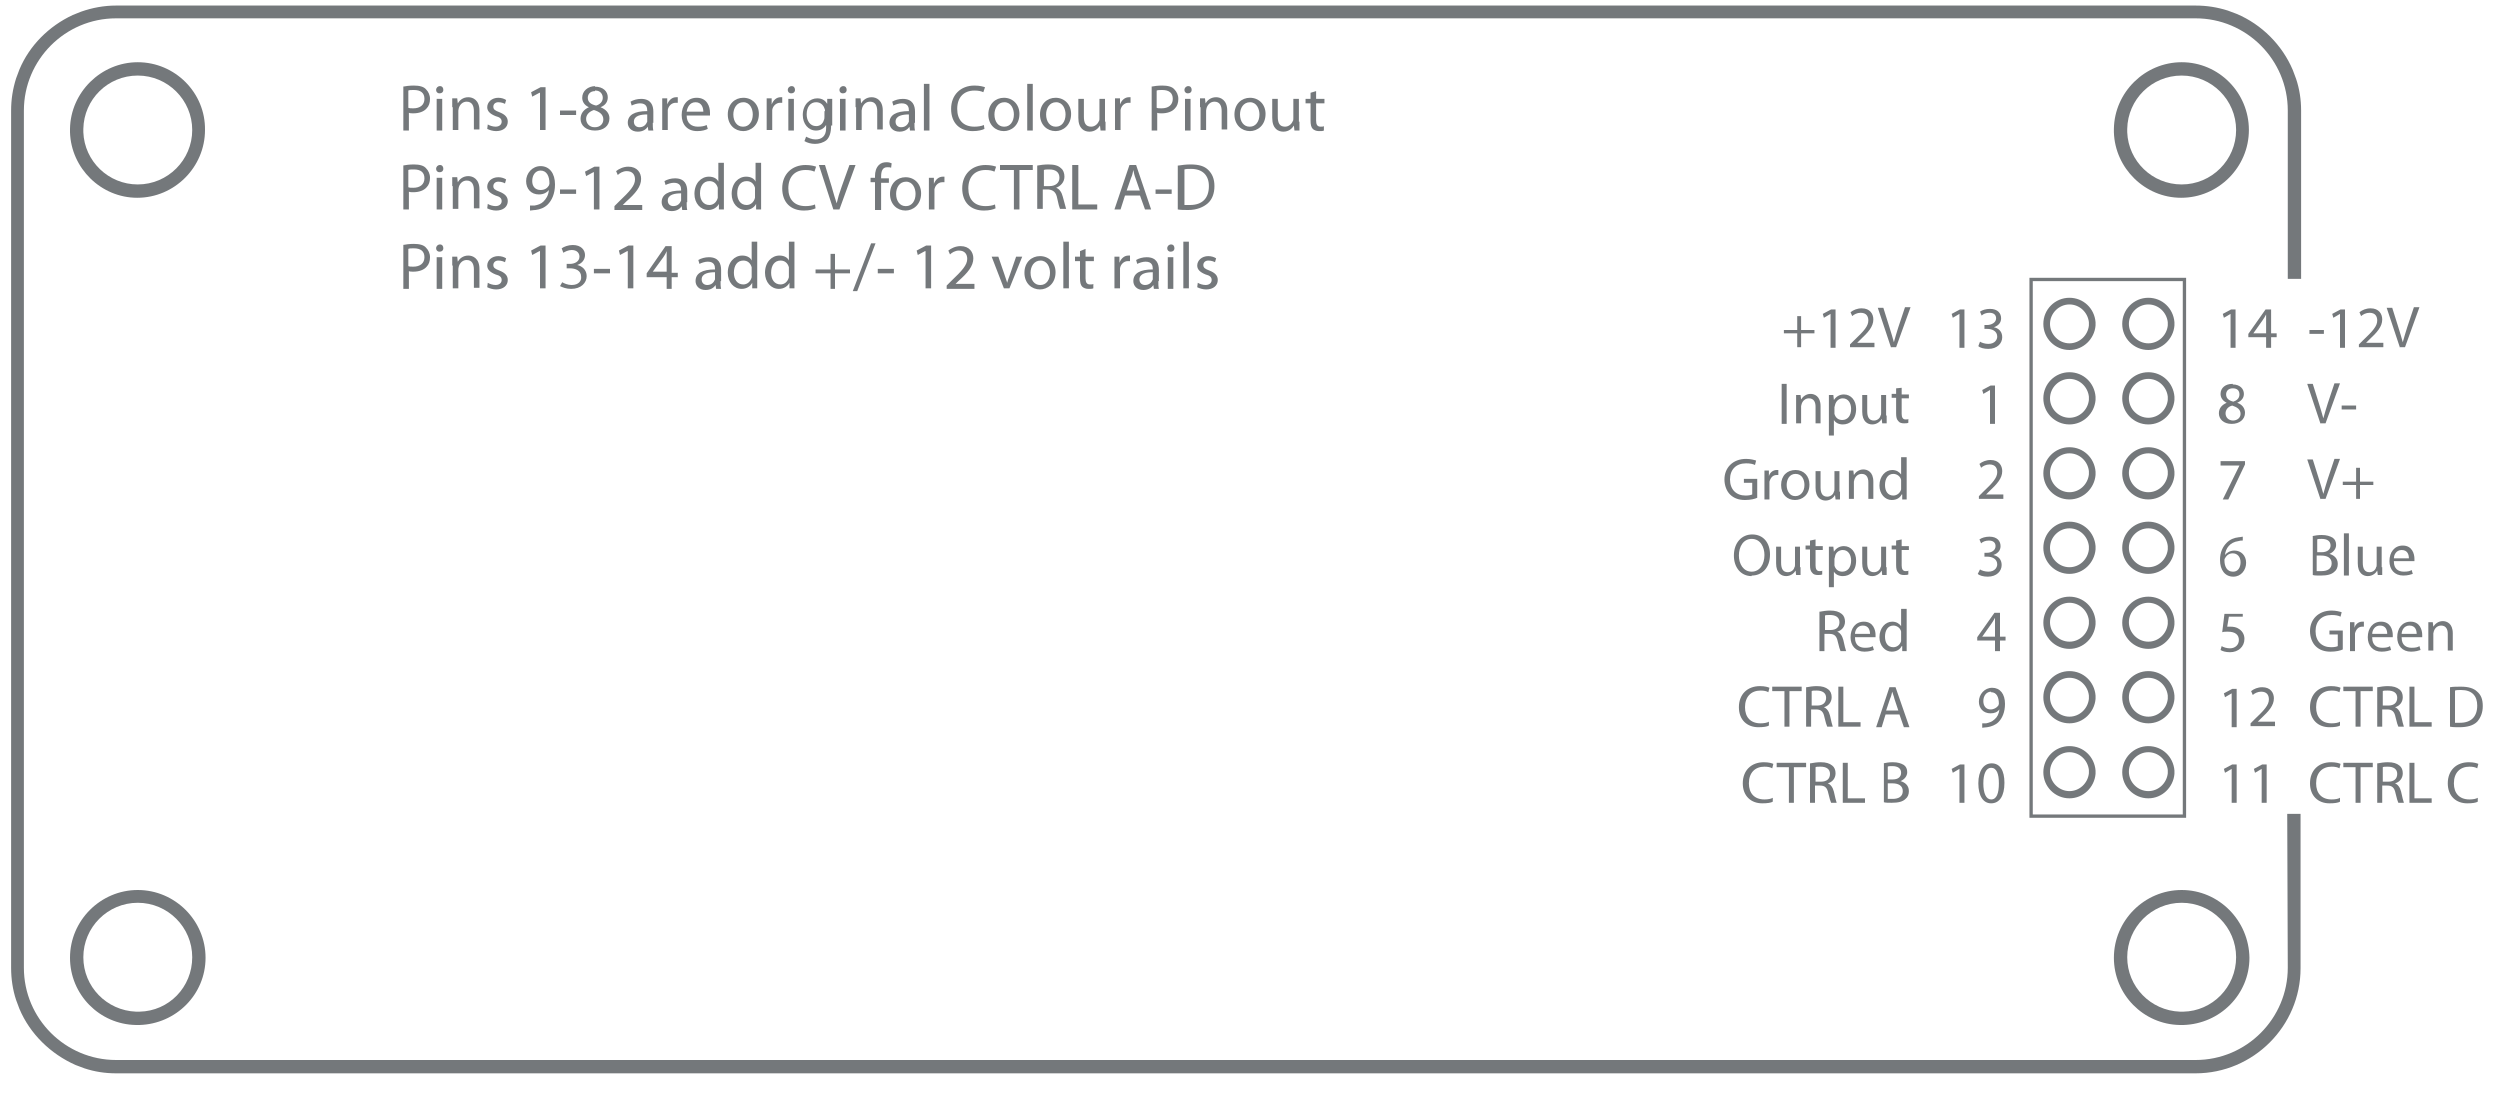 <svg xmlns="http://www.w3.org/2000/svg" version="1.1" x="0" y="0" width="450" height="198" viewBox="0 0 450 198" enable-background="new 0 0 450 198" xml:space="preserve"><path fill="#74787B" d="M24.8 160.2c-6.7 0-12.2 5.5-12.2 12.2 0 6.6 5.3 12 11.9 12.1h0.6c6.6-0.2 11.9-5.5 11.9-12.1C37 165.7 31.5 160.2 24.8 160.2zM25.1 182.1h-0.6c-5.3-0.2-9.5-4.5-9.5-9.8 0-5.4 4.4-9.8 9.8-9.8 5.4 0 9.8 4.4 9.8 9.8C34.6 177.7 30.4 182 25.1 182.1zM377.2 58c-0.2-2.5-2.2-4.4-4.7-4.4 -2.6 0-4.7 2.1-4.7 4.7 0 2.6 2.1 4.7 4.7 4.7 2.5 0 4.5-2 4.7-4.4V58zM376 58.6c-0.2 1.8-1.7 3.2-3.5 3.2 -1.9 0-3.5-1.6-3.5-3.5 0-1.9 1.6-3.5 3.5-3.5 1.8 0 3.3 1.4 3.5 3.2V58.6zM377.2 71.4c-0.2-2.5-2.2-4.4-4.7-4.4 -2.6 0-4.7 2.1-4.7 4.7s2.1 4.7 4.7 4.7c2.5 0 4.5-2 4.7-4.4V71.4zM376 72c-0.2 1.8-1.7 3.2-3.5 3.2 -1.9 0-3.5-1.6-3.5-3.5 0-1.9 1.6-3.5 3.5-3.5 1.8 0 3.3 1.4 3.5 3.2V72zM377.2 84.9c-0.2-2.5-2.2-4.4-4.7-4.4 -2.6 0-4.7 2.1-4.7 4.7 0 2.6 2.1 4.7 4.7 4.7 2.5 0 4.5-2 4.7-4.4V84.9zM376 85.4c-0.2 1.8-1.7 3.2-3.5 3.2 -1.9 0-3.5-1.6-3.5-3.5 0-1.9 1.6-3.5 3.5-3.5 1.8 0 3.3 1.4 3.5 3.2V85.4zM377.2 98.3c-0.2-2.5-2.2-4.4-4.7-4.4 -2.6 0-4.7 2.1-4.7 4.7s2.1 4.7 4.7 4.7c2.5 0 4.5-2 4.7-4.4V98.3zM376 98.9c-0.2 1.8-1.7 3.2-3.5 3.2 -1.9 0-3.5-1.6-3.5-3.5 0-1.9 1.6-3.5 3.5-3.5 1.8 0 3.3 1.4 3.5 3.2V98.9zM377.2 111.8c-0.2-2.5-2.2-4.4-4.7-4.4 -2.6 0-4.7 2.1-4.7 4.7s2.1 4.7 4.7 4.7c2.5 0 4.5-2 4.7-4.4V111.8zM376 112.3c-0.2 1.8-1.7 3.2-3.5 3.2 -1.9 0-3.5-1.6-3.5-3.5 0-1.9 1.6-3.5 3.5-3.5 1.8 0 3.3 1.4 3.5 3.2V112.3zM377.2 125.2c-0.2-2.5-2.2-4.4-4.7-4.4 -2.6 0-4.7 2.1-4.7 4.7s2.1 4.7 4.7 4.7c2.5 0 4.5-2 4.7-4.4V125.2zM376 125.8c-0.2 1.8-1.7 3.2-3.5 3.2 -1.9 0-3.5-1.6-3.5-3.5 0-1.9 1.6-3.5 3.5-3.5 1.8 0 3.3 1.4 3.5 3.2V125.8zM377.2 138.7c-0.2-2.5-2.2-4.4-4.7-4.4 -2.6 0-4.7 2.1-4.7 4.7s2.1 4.7 4.7 4.7c2.5 0 4.5-2 4.7-4.4V138.7zM376 139.2c-0.2 1.8-1.7 3.2-3.5 3.2 -1.9 0-3.5-1.6-3.5-3.5 0-1.9 1.6-3.5 3.5-3.5 1.8 0 3.3 1.4 3.5 3.2V139.2zM391.4 58c-0.2-2.5-2.2-4.4-4.7-4.4 -2.6 0-4.7 2.1-4.7 4.7 0 2.6 2.1 4.7 4.7 4.7 2.5 0 4.5-2 4.7-4.4V58zM390.2 58.6c-0.2 1.8-1.7 3.2-3.5 3.2 -1.9 0-3.5-1.6-3.5-3.5 0-1.9 1.6-3.5 3.5-3.5 1.8 0 3.3 1.4 3.5 3.2V58.6zM391.4 71.4c-0.2-2.5-2.2-4.4-4.7-4.4 -2.6 0-4.7 2.1-4.7 4.7s2.1 4.7 4.7 4.7c2.5 0 4.5-2 4.7-4.4V71.4zM390.2 72c-0.2 1.8-1.7 3.2-3.5 3.2 -1.9 0-3.5-1.6-3.5-3.5 0-1.9 1.6-3.5 3.5-3.5 1.8 0 3.3 1.4 3.5 3.2V72zM391.4 84.9c-0.2-2.5-2.2-4.4-4.7-4.4 -2.6 0-4.7 2.1-4.7 4.7 0 2.6 2.1 4.7 4.7 4.7 2.5 0 4.5-2 4.7-4.4V84.9zM390.2 85.4c-0.2 1.8-1.7 3.2-3.5 3.2 -1.9 0-3.5-1.6-3.5-3.5 0-1.9 1.6-3.5 3.5-3.5 1.8 0 3.3 1.4 3.5 3.2V85.4zM391.4 98.3c-0.2-2.5-2.2-4.4-4.7-4.4 -2.6 0-4.7 2.1-4.7 4.7s2.1 4.7 4.7 4.7c2.5 0 4.5-2 4.7-4.4V98.3zM390.2 98.9c-0.2 1.8-1.7 3.2-3.5 3.2 -1.9 0-3.5-1.6-3.5-3.5 0-1.9 1.6-3.5 3.5-3.5 1.8 0 3.3 1.4 3.5 3.2V98.9zM391.4 111.8c-0.2-2.5-2.2-4.4-4.7-4.4 -2.6 0-4.7 2.1-4.7 4.7s2.1 4.7 4.7 4.7c2.5 0 4.5-2 4.7-4.4V111.8zM390.2 112.3c-0.2 1.8-1.7 3.2-3.5 3.2 -1.9 0-3.5-1.6-3.5-3.5 0-1.9 1.6-3.5 3.5-3.5 1.8 0 3.3 1.4 3.5 3.2V112.3zM391.4 125.2c-0.2-2.5-2.2-4.4-4.7-4.4 -2.6 0-4.7 2.1-4.7 4.7s2.1 4.7 4.7 4.7c2.5 0 4.5-2 4.7-4.4V125.2zM390.2 125.8c-0.2 1.8-1.7 3.2-3.5 3.2 -1.9 0-3.5-1.6-3.5-3.5 0-1.9 1.6-3.5 3.5-3.5 1.8 0 3.3 1.4 3.5 3.2V125.8zM391.4 138.7c-0.2-2.5-2.2-4.4-4.7-4.4 -2.6 0-4.7 2.1-4.7 4.7s2.1 4.7 4.7 4.7c2.5 0 4.5-2 4.7-4.4V138.7zM390.2 139.2c-0.2 1.8-1.7 3.2-3.5 3.2 -1.9 0-3.5-1.6-3.5-3.5 0-1.9 1.6-3.5 3.5-3.5 1.8 0 3.3 1.4 3.5 3.2V139.2zM24.8 11.2c-6.6 0-12.1 5.4-12.2 12l0 0.6c0.2 6.5 5.6 11.8 12.1 11.8 6.7 0 12.2-5.5 12.2-12.2C37 16.7 31.5 11.2 24.8 11.2zM24.8 33.2c-5.3 0-9.6-4.2-9.8-9.4l0-0.6c0.1-5.3 4.4-9.6 9.8-9.6 5.4 0 9.8 4.4 9.8 9.8S30.2 33.2 24.8 33.2zM392.7 160.2c-6.7 0-12.2 5.5-12.2 12.2 0 6.6 5.3 12 11.9 12.1h0.6c6.6-0.2 11.9-5.5 11.9-12.1C404.8 165.7 399.4 160.2 392.7 160.2zM393 182.1h-0.6c-5.3-0.2-9.5-4.5-9.5-9.8 0-5.4 4.4-9.8 9.8-9.8 5.4 0 9.8 4.4 9.8 9.8C402.5 177.7 398.2 182 393 182.1zM392.7 11.2c-6.6 0-12.1 5.4-12.2 12l0 0.6c0.2 6.5 5.6 11.8 12.1 11.8 6.7 0 12.2-5.5 12.2-12.2C404.8 16.7 399.4 11.2 392.7 11.2zM392.7 33.2c-5.3 0-9.6-4.2-9.8-9.4l0-0.6c0.1-5.3 4.4-9.6 9.8-9.6 5.4 0 9.8 4.4 9.8 9.8S398.1 33.2 392.7 33.2z"/><path fill="#74787B" d="M393.5 147.2h-28.2V50h28.2V147.2zM365.9 146.6h27V50.6h-27V146.6z"/><path fill="#74787B" d="M411.8 174.2c0 9.1-7.4 16.6-16.6 16.6H20.9c-9.1 0-16.6-7.4-16.6-16.6V19.9c0-9.1 7.4-16.6 16.6-16.6h374.3c9.1 0 16.6 7.4 16.6 16.6v30.3h2.4V19.9c0-2-0.3-3.9-0.9-5.7l-0.6-1.6c-1.9-4.5-5.6-8.2-10.1-10.1l-1.6-0.6C399.1 1.3 397.2 1 395.2 1H20.9c-2.2 0-4.3 0.4-6.3 1.1l-1.5 0.6c-4.3 2-7.8 5.5-9.6 9.8l-0.6 1.6C2.3 16 2 17.9 2 19.9v154.3c0 2 0.3 4 0.9 5.8l0.6 1.6c1.9 4.5 5.6 8.1 10.1 10.1l1.6 0.6c1.8 0.6 3.7 0.9 5.7 0.9h374.3c10.4 0 18.9-8.5 18.9-18.9v-27.8l-2.4 0L411.8 174.2z"/><path fill="#74787B" d="M72.5 15.6c0.5-0.1 1.2-0.2 2-0.2 1 0 1.8 0.2 2.2 0.7 0.4 0.4 0.7 1 0.7 1.7 0 0.7-0.2 1.3-0.6 1.7 -0.5 0.6-1.4 0.9-2.4 0.9 -0.3 0-0.6 0-0.8-0.1v3.2h-1V15.6zM73.5 19.4c0.2 0.1 0.5 0.1 0.9 0.1 1.2 0 2-0.6 2-1.7 0-1.1-0.7-1.6-1.9-1.6 -0.5 0-0.8 0-1 0.1V19.4zM79.1 16.8c-0.4 0-0.6-0.3-0.6-0.6 0-0.4 0.3-0.7 0.7-0.7 0.4 0 0.6 0.3 0.6 0.7 0 0.3-0.2 0.6-0.7 0.6H79.1zM78.6 23.5v-5.7h1v5.7H78.6zM81.4 19.3c0-0.6 0-1.1 0-1.6h0.9l0.1 0.9h0c0.3-0.5 0.9-1.1 1.9-1.1 0.8 0 2 0.5 2 2.4v3.4h-1v-3.3c0-0.9-0.3-1.7-1.3-1.7 -0.7 0-1.2 0.5-1.4 1.1 0 0.1-0.1 0.3-0.1 0.5v3.5h-1V19.3zM87.8 22.4c0.3 0.2 0.9 0.4 1.4 0.4 0.7 0 1.1-0.4 1.1-0.9 0-0.5-0.3-0.8-1.1-1 -1-0.4-1.5-0.9-1.5-1.6 0-0.9 0.8-1.7 2-1.7 0.6 0 1.1 0.2 1.4 0.4l-0.2 0.7c-0.2-0.1-0.6-0.3-1.2-0.3 -0.6 0-0.9 0.4-0.9 0.8 0 0.5 0.3 0.7 1.1 1 1 0.4 1.5 0.9 1.5 1.7 0 1-0.8 1.7-2.1 1.7 -0.6 0-1.2-0.2-1.6-0.4L87.8 22.4zM97.1 16.7h0l-1.3 0.7 -0.2-0.8 1.7-0.9h0.9v7.7h-1V16.7zM103.7 19.9v0.8h-2.9v-0.8H103.7zM107.1 15.6c1.5 0 2.3 0.9 2.3 1.9 0 0.7-0.3 1.4-1.3 1.8v0c1 0.4 1.6 1.1 1.6 2 0 1.4-1.1 2.2-2.6 2.2 -1.6 0-2.6-0.9-2.6-2.1 0-1 0.6-1.7 1.5-2.1v0c-0.9-0.4-1.2-1.1-1.2-1.7 0-1.2 1-2.1 2.4-2.1H107.1zM107.1 22.9c0.9 0 1.5-0.6 1.5-1.4 0-0.9-0.7-1.4-1.7-1.7 -0.9 0.3-1.4 0.9-1.4 1.6 0 0.8 0.6 1.5 1.5 1.5H107.1zM107.1 16.4c-0.9 0-1.3 0.6-1.3 1.2 0 0.8 0.6 1.2 1.5 1.4 0.7-0.2 1.2-0.7 1.2-1.4 0-0.6-0.4-1.3-1.3-1.3H107.1zM117.5 22.1c0 0.5 0 1 0.1 1.4h-0.9l-0.1-0.7h0c-0.3 0.5-0.9 0.9-1.8 0.9 -1.2 0-1.8-0.8-1.8-1.6 0-1.4 1.2-2.1 3.5-2.1v-0.1c0-0.5-0.1-1.3-1.3-1.3 -0.5 0-1.1 0.2-1.5 0.4l-0.2-0.7c0.5-0.3 1.2-0.5 1.9-0.5 1.8 0 2.2 1.2 2.2 2.3V22.1zM116.5 20.6c-1.1 0-2.4 0.2-2.4 1.3 0 0.7 0.5 1 1 1 0.8 0 1.2-0.5 1.4-1 0-0.1 0-0.2 0-0.3V20.6zM119.2 19.5c0-0.7 0-1.3 0-1.8h0.9l0 1.1h0c0.3-0.8 0.9-1.3 1.6-1.3 0.1 0 0.2 0 0.3 0v1c-0.1 0-0.2 0-0.4 0 -0.7 0-1.3 0.6-1.4 1.3 0 0.2 0 0.3 0 0.5v3.1h-1V19.5zM123.6 20.8c0 1.4 0.9 2 2 2 0.7 0 1.2-0.1 1.6-0.3l0.2 0.7c-0.4 0.2-1 0.4-1.9 0.4 -1.8 0-2.8-1.2-2.8-2.9 0-1.7 1-3.1 2.7-3.1 1.9 0 2.4 1.6 2.4 2.7 0 0.2 0 0.4 0 0.5H123.6zM126.6 20.1c0-0.7-0.3-1.7-1.4-1.7 -1.1 0-1.5 1-1.6 1.7H126.6zM133.8 23.6c-1.5 0-2.8-1.1-2.8-3 0-1.9 1.3-3 2.8-3 1.6 0 2.8 1.2 2.8 2.9 0 2.1-1.5 3.1-2.8 3.1H133.8zM133.8 22.8c1 0 1.7-0.9 1.7-2.2 0-1-0.5-2.2-1.7-2.2 -1.2 0-1.8 1.1-1.8 2.2 0 1.3 0.7 2.2 1.7 2.2H133.8zM138 19.5c0-0.7 0-1.3 0-1.8h0.9l0 1.1h0c0.3-0.8 0.9-1.3 1.6-1.3 0.1 0 0.2 0 0.3 0v1c-0.1 0-0.2 0-0.4 0 -0.7 0-1.3 0.6-1.4 1.3 0 0.2 0 0.3 0 0.5v3.1h-1V19.5zM142.4 16.8c-0.4 0-0.6-0.3-0.6-0.6 0-0.4 0.3-0.7 0.7-0.7 0.4 0 0.6 0.3 0.6 0.7 0 0.3-0.2 0.6-0.7 0.6H142.4zM141.9 23.5v-5.7h1v5.7H141.9zM149.6 22.6c0 1.3-0.3 2.1-0.8 2.6 -0.6 0.5-1.4 0.7-2.1 0.7 -0.7 0-1.4-0.2-1.9-0.5l0.3-0.8c0.4 0.2 1 0.5 1.7 0.5 1.1 0 1.9-0.6 1.9-2v-0.6h0c-0.3 0.5-0.9 1-1.8 1 -1.4 0-2.4-1.2-2.4-2.8 0-1.9 1.3-3 2.6-3 1 0 1.5 0.5 1.8 1h0l0-0.9h0.9c0 0.4 0 0.9 0 1.6V22.6zM148.5 20c0-0.2 0-0.3-0.1-0.5 -0.2-0.6-0.7-1.1-1.5-1.1 -1 0-1.7 0.8-1.7 2.2 0 1.1 0.6 2.1 1.7 2.1 0.7 0 1.2-0.4 1.4-1.1 0.1-0.2 0.1-0.4 0.1-0.6V20zM151.7 16.8c-0.4 0-0.6-0.3-0.6-0.6 0-0.4 0.3-0.7 0.7-0.7 0.4 0 0.6 0.3 0.6 0.7 0 0.3-0.2 0.6-0.7 0.6H151.7zM151.2 23.5v-5.7h1v5.7H151.2zM154 19.3c0-0.6 0-1.1 0-1.6h0.9l0.1 0.9h0c0.3-0.5 0.9-1.1 1.9-1.1 0.8 0 2 0.5 2 2.4v3.4h-1v-3.3c0-0.9-0.3-1.7-1.3-1.7 -0.7 0-1.2 0.5-1.4 1.1 0 0.1-0.1 0.3-0.1 0.5v3.5h-1V19.3zM164.6 22.1c0 0.5 0 1 0.1 1.4h-0.9l-0.1-0.7h0c-0.3 0.5-0.9 0.9-1.8 0.9 -1.2 0-1.8-0.8-1.8-1.6 0-1.4 1.2-2.1 3.5-2.1v-0.1c0-0.5-0.1-1.3-1.3-1.3 -0.5 0-1.1 0.2-1.5 0.4l-0.2-0.7c0.5-0.3 1.2-0.5 1.9-0.5 1.8 0 2.2 1.2 2.2 2.3V22.1zM163.6 20.6c-1.1 0-2.4 0.2-2.4 1.3 0 0.7 0.5 1 1 1 0.8 0 1.2-0.5 1.4-1 0-0.1 0-0.2 0-0.3V20.6zM166.3 15.1h1v8.4h-1V15.1zM177.2 23.2c-0.4 0.2-1.1 0.4-2.1 0.4 -2.3 0-3.9-1.4-3.9-4 0-2.5 1.7-4.2 4.2-4.2 1 0 1.6 0.2 1.9 0.3l-0.3 0.9c-0.4-0.2-0.9-0.3-1.6-0.3 -1.9 0-3.1 1.2-3.1 3.3 0 2 1.1 3.2 3.1 3.2 0.6 0 1.3-0.1 1.7-0.3L177.2 23.2zM180.7 23.6c-1.5 0-2.8-1.1-2.8-3 0-1.9 1.3-3 2.8-3 1.6 0 2.8 1.2 2.8 2.9 0 2.1-1.5 3.1-2.8 3.1H180.7zM180.8 22.8c1 0 1.7-0.9 1.7-2.2 0-1-0.5-2.2-1.7-2.2 -1.2 0-1.8 1.1-1.8 2.2 0 1.3 0.7 2.2 1.7 2.2H180.8zM184.9 15.1h1v8.4h-1V15.1zM190 23.6c-1.5 0-2.8-1.1-2.8-3 0-1.9 1.3-3 2.8-3 1.6 0 2.8 1.2 2.8 2.9 0 2.1-1.5 3.1-2.8 3.1H190zM190.1 22.8c1 0 1.7-0.9 1.7-2.2 0-1-0.5-2.2-1.7-2.2 -1.2 0-1.8 1.1-1.8 2.2 0 1.3 0.7 2.2 1.7 2.2H190.1zM199 21.9c0 0.6 0 1.1 0 1.6h-0.9l-0.1-0.9h0c-0.3 0.5-0.9 1.1-1.9 1.1 -0.9 0-2-0.5-2-2.5v-3.4h1v3.2c0 1.1 0.3 1.8 1.3 1.8 0.7 0 1.2-0.5 1.4-1 0.1-0.1 0.1-0.3 0.1-0.5v-3.5h1V21.9zM200.7 19.5c0-0.7 0-1.3 0-1.8h0.9l0 1.1h0c0.3-0.8 0.9-1.3 1.6-1.3 0.1 0 0.2 0 0.3 0v1c-0.1 0-0.2 0-0.4 0 -0.7 0-1.3 0.6-1.4 1.3 0 0.2 0 0.3 0 0.5v3.1h-1V19.5zM207.2 15.6c0.5-0.1 1.2-0.2 2-0.2 1 0 1.8 0.2 2.2 0.7 0.4 0.4 0.7 1 0.7 1.7 0 0.7-0.2 1.3-0.6 1.7 -0.5 0.6-1.4 0.9-2.4 0.9 -0.3 0-0.6 0-0.8-0.1v3.2h-1V15.6zM208.2 19.4c0.2 0.1 0.5 0.1 0.9 0.1 1.2 0 2-0.6 2-1.7 0-1.1-0.7-1.6-1.9-1.6 -0.4 0-0.8 0-1 0.1V19.4zM213.8 16.8c-0.4 0-0.6-0.3-0.6-0.6 0-0.4 0.3-0.7 0.7-0.7 0.4 0 0.6 0.3 0.6 0.7 0 0.3-0.2 0.6-0.7 0.6H213.8zM213.3 23.5v-5.7h1v5.7H213.3zM216 19.3c0-0.6 0-1.1 0-1.6h0.9l0.1 0.9h0c0.3-0.5 0.9-1.1 1.9-1.1 0.8 0 2 0.5 2 2.4v3.4h-1v-3.3c0-0.9-0.3-1.7-1.3-1.7 -0.7 0-1.2 0.5-1.4 1.1 0 0.1-0.1 0.3-0.1 0.5v3.5h-1V19.3zM225 23.6c-1.5 0-2.8-1.1-2.8-3 0-1.9 1.3-3 2.8-3 1.6 0 2.8 1.2 2.8 2.9 0 2.1-1.5 3.1-2.8 3.1H225zM225 22.8c1 0 1.7-0.9 1.7-2.2 0-1-0.5-2.2-1.7-2.2 -1.2 0-1.8 1.1-1.8 2.2 0 1.3 0.7 2.2 1.7 2.2H225zM233.9 21.9c0 0.6 0 1.1 0 1.6h-0.9l-0.1-0.9h0c-0.3 0.5-0.9 1.1-1.9 1.1 -0.9 0-2-0.5-2-2.5v-3.4h1v3.2c0 1.1 0.3 1.8 1.3 1.8 0.7 0 1.2-0.5 1.4-1 0.1-0.1 0.1-0.3 0.1-0.5v-3.5h1V21.9zM236.9 16.4v1.4h1.5v0.8h-1.5v3.1c0 0.7 0.2 1.1 0.8 1.1 0.3 0 0.5 0 0.6-0.1l0 0.8c-0.2 0.1-0.5 0.1-0.9 0.1 -0.5 0-0.9-0.2-1.1-0.4 -0.3-0.3-0.4-0.8-0.4-1.5v-3.1h-0.9v-0.8h0.9v-1.1L236.9 16.4zM72.5 29.8c0.5-0.1 1.2-0.2 2-0.2 1 0 1.8 0.2 2.2 0.7 0.4 0.4 0.7 1 0.7 1.7 0 0.7-0.2 1.3-0.6 1.7 -0.5 0.6-1.4 0.9-2.4 0.9 -0.3 0-0.6 0-0.8-0.1v3.2h-1V29.8zM73.5 33.7c0.2 0.1 0.5 0.1 0.9 0.1 1.2 0 2-0.6 2-1.7 0-1.1-0.7-1.6-1.9-1.6 -0.5 0-0.8 0-1 0.1V33.7zM79.1 31c-0.4 0-0.6-0.3-0.6-0.6 0-0.4 0.3-0.7 0.7-0.7 0.4 0 0.6 0.3 0.6 0.7 0 0.3-0.2 0.6-0.7 0.6H79.1zM78.6 37.7v-5.7h1v5.7H78.6zM81.4 33.5c0-0.6 0-1.1 0-1.6h0.9l0.1 0.9h0c0.3-0.5 0.9-1.1 1.9-1.1 0.8 0 2 0.5 2 2.4v3.4h-1v-3.3c0-0.9-0.3-1.7-1.3-1.7 -0.7 0-1.2 0.5-1.4 1.1 0 0.1-0.1 0.3-0.1 0.5v3.5h-1V33.5zM87.8 36.7c0.3 0.2 0.9 0.4 1.4 0.4 0.7 0 1.1-0.4 1.1-0.9 0-0.5-0.3-0.8-1.1-1 -1-0.4-1.5-0.9-1.5-1.6 0-0.9 0.8-1.7 2-1.7 0.6 0 1.1 0.2 1.4 0.4l-0.2 0.7c-0.2-0.1-0.6-0.3-1.2-0.3 -0.6 0-0.9 0.4-0.9 0.8 0 0.5 0.3 0.7 1.1 1 1 0.4 1.5 0.9 1.5 1.7 0 1-0.8 1.7-2.1 1.7 -0.6 0-1.2-0.2-1.6-0.4L87.8 36.7zM95.4 37c0.2 0 0.5 0 0.8 0 0.6-0.1 1.2-0.3 1.6-0.7 0.5-0.5 0.9-1.1 1-2.1h0c-0.4 0.5-1 0.8-1.8 0.8 -1.4 0-2.3-1-2.3-2.4 0-1.4 1.1-2.7 2.6-2.7 1.6 0 2.6 1.3 2.6 3.3 0 1.7-0.6 2.9-1.3 3.6 -0.6 0.6-1.4 0.9-2.2 1 -0.4 0-0.7 0.1-1 0.1V37zM97.3 30.7c-0.9 0-1.5 0.8-1.5 1.9 0 1 0.6 1.6 1.5 1.6 0.7 0 1.2-0.3 1.5-0.8 0-0.1 0.1-0.2 0.1-0.4 0-1.3-0.5-2.3-1.6-2.3H97.3zM103.7 34.1v0.8h-2.9v-0.8H103.7zM106.8 31h0l-1.3 0.7 -0.2-0.8 1.7-0.9h0.9v7.7h-1V31zM110.6 37.7v-0.6l0.8-0.8c2-1.9 2.9-2.9 2.9-4 0-0.8-0.4-1.5-1.5-1.5 -0.7 0-1.3 0.4-1.6 0.7l-0.3-0.7c0.5-0.4 1.3-0.8 2.2-0.8 1.6 0 2.3 1.1 2.3 2.2 0 1.4-1 2.6-2.7 4.1l-0.6 0.6v0h3.5v0.9H110.6zM123.6 36.4c0 0.5 0 1 0.1 1.4h-0.9l-0.1-0.7h0c-0.3 0.5-0.9 0.9-1.8 0.9 -1.2 0-1.8-0.8-1.8-1.6 0-1.4 1.2-2.1 3.5-2.1v-0.1c0-0.5-0.1-1.3-1.3-1.3 -0.5 0-1.1 0.2-1.5 0.4l-0.2-0.7c0.5-0.3 1.2-0.5 1.9-0.5 1.8 0 2.2 1.2 2.2 2.3V36.4zM122.6 34.8c-1.1 0-2.4 0.2-2.4 1.3 0 0.7 0.5 1 1 1 0.8 0 1.2-0.5 1.4-1 0-0.1 0-0.2 0-0.3V34.8zM130.3 29.3v6.9c0 0.5 0 1.1 0 1.5h-0.9l0-1h0c-0.3 0.6-1 1.1-1.9 1.1 -1.4 0-2.5-1.2-2.5-2.9 0-1.9 1.2-3.1 2.6-3.1 0.9 0 1.5 0.4 1.7 0.9h0v-3.4H130.3zM129.2 34.3c0-0.1 0-0.3 0-0.5 -0.2-0.7-0.7-1.2-1.5-1.2 -1.1 0-1.7 0.9-1.7 2.2 0 1.2 0.6 2.1 1.7 2.1 0.7 0 1.3-0.5 1.5-1.3 0-0.1 0-0.3 0-0.4V34.3zM137 29.3v6.9c0 0.5 0 1.1 0 1.5h-0.9l0-1h0c-0.3 0.6-1 1.1-1.9 1.1 -1.4 0-2.5-1.2-2.5-2.9 0-1.9 1.2-3.1 2.6-3.1 0.9 0 1.5 0.4 1.7 0.9h0v-3.4H137zM135.9 34.3c0-0.1 0-0.3 0-0.5 -0.2-0.7-0.7-1.2-1.5-1.2 -1.1 0-1.7 0.9-1.7 2.2 0 1.2 0.6 2.1 1.7 2.1 0.7 0 1.3-0.5 1.5-1.3 0-0.1 0-0.3 0-0.4V34.3zM146.8 37.5c-0.4 0.2-1.1 0.4-2.1 0.4 -2.3 0-3.9-1.4-3.9-4 0-2.5 1.7-4.2 4.2-4.2 1 0 1.6 0.2 1.9 0.3l-0.3 0.9c-0.4-0.2-0.9-0.3-1.6-0.3 -1.9 0-3.1 1.2-3.1 3.3 0 2 1.1 3.2 3.1 3.2 0.6 0 1.3-0.1 1.7-0.3L146.8 37.5zM150 37.7l-2.6-8h1.1l1.2 3.9c0.3 1.1 0.6 2.1 0.9 3h0c0.2-0.9 0.5-1.9 0.9-3l1.4-3.9h1.1l-2.9 8H150zM157.5 37.7v-4.9h-0.8v-0.8h0.8v-0.3c0-0.8 0.2-1.5 0.7-2 0.4-0.4 0.9-0.5 1.4-0.5 0.4 0 0.7 0.1 0.9 0.2l-0.1 0.8c-0.2-0.1-0.4-0.1-0.7-0.1 -0.9 0-1.1 0.8-1.1 1.7v0.3h1.4v0.8h-1.4v4.9H157.5zM163 37.9c-1.5 0-2.8-1.1-2.8-3 0-1.9 1.3-3 2.8-3 1.6 0 2.8 1.2 2.8 2.9 0 2.1-1.5 3.1-2.8 3.1H163zM163.1 37.1c1 0 1.7-0.9 1.7-2.2 0-1-0.5-2.2-1.7-2.2 -1.2 0-1.8 1.1-1.8 2.2 0 1.3 0.7 2.2 1.7 2.2H163.1zM167.2 33.8c0-0.7 0-1.3 0-1.8h0.9l0 1.1h0c0.3-0.8 0.9-1.3 1.6-1.3 0.1 0 0.2 0 0.3 0v1c-0.1 0-0.2 0-0.4 0 -0.7 0-1.3 0.6-1.4 1.3 0 0.2 0 0.3 0 0.5v3.1h-1V33.8zM179.2 37.5c-0.4 0.2-1.1 0.4-2.1 0.4 -2.3 0-3.9-1.4-3.9-4 0-2.5 1.7-4.2 4.2-4.2 1 0 1.6 0.2 1.9 0.3l-0.3 0.9c-0.4-0.2-0.9-0.3-1.6-0.3 -1.9 0-3.1 1.2-3.1 3.3 0 2 1.1 3.2 3.1 3.2 0.6 0 1.3-0.1 1.7-0.3L179.2 37.5zM182.4 30.6h-2.4v-0.9h5.9v0.9h-2.4v7.1h-1V30.6zM186.7 29.8c0.5-0.1 1.3-0.2 2-0.2 1.1 0 1.8 0.2 2.3 0.7 0.4 0.3 0.6 0.9 0.6 1.5 0 1-0.7 1.7-1.5 2v0c0.6 0.2 1 0.8 1.2 1.6 0.3 1.1 0.5 1.9 0.6 2.2h-1.1c-0.1-0.2-0.3-0.9-0.5-1.9 -0.2-1.1-0.7-1.5-1.6-1.6h-1v3.5h-1V29.8zM187.8 33.5h1.1c1.1 0 1.8-0.6 1.8-1.5 0-1-0.7-1.5-1.8-1.5 -0.5 0-0.8 0-1 0.1V33.5zM193.1 29.7h1v7.1h3.4v0.9h-4.5V29.7zM202.5 35.2l-0.8 2.5h-1.1l2.7-8h1.2l2.7 8h-1.1l-0.9-2.5H202.5zM205.2 34.4l-0.8-2.3c-0.2-0.5-0.3-1-0.4-1.5h0c-0.1 0.5-0.2 1-0.4 1.4l-0.8 2.3H205.2zM210.9 34.1v0.8h-2.9v-0.8H210.9zM212.1 29.8c0.6-0.1 1.4-0.2 2.2-0.2 1.5 0 2.5 0.3 3.2 1 0.7 0.7 1.1 1.6 1.1 2.9 0 1.3-0.4 2.4-1.2 3.1 -0.8 0.7-2 1.2-3.5 1.2 -0.7 0-1.4 0-1.9-0.1V29.8zM213.2 36.9c0.3 0 0.6 0 1 0 2.2 0 3.4-1.2 3.4-3.4 0-1.9-1.1-3.1-3.2-3.1 -0.5 0-0.9 0-1.2 0.1V36.9zM72.5 44.1c0.5-0.1 1.2-0.2 2-0.2 1 0 1.8 0.2 2.2 0.7 0.4 0.4 0.7 1 0.7 1.7 0 0.7-0.2 1.3-0.6 1.7 -0.5 0.6-1.4 0.9-2.4 0.9 -0.3 0-0.6 0-0.8-0.1v3.2h-1V44.1zM73.5 47.9c0.2 0.1 0.5 0.1 0.9 0.1 1.2 0 2-0.6 2-1.7 0-1.1-0.7-1.6-1.9-1.6 -0.5 0-0.8 0-1 0.1V47.9zM79.1 45.3c-0.4 0-0.6-0.3-0.6-0.6 0-0.4 0.3-0.7 0.7-0.7 0.4 0 0.6 0.3 0.6 0.7 0 0.3-0.2 0.6-0.7 0.6H79.1zM78.6 52v-5.7h1v5.7H78.6zM81.4 47.8c0-0.6 0-1.1 0-1.6h0.9l0.1 0.9h0c0.3-0.5 0.9-1.1 1.9-1.1 0.8 0 2 0.5 2 2.4v3.4h-1v-3.3c0-0.9-0.3-1.7-1.3-1.7 -0.7 0-1.2 0.5-1.4 1.1 0 0.1-0.1 0.3-0.1 0.5v3.5h-1V47.8zM87.8 50.9c0.3 0.2 0.9 0.4 1.4 0.4 0.7 0 1.1-0.4 1.1-0.9 0-0.5-0.3-0.8-1.1-1 -1-0.4-1.5-0.9-1.5-1.6 0-0.9 0.8-1.7 2-1.7 0.6 0 1.1 0.2 1.4 0.4l-0.2 0.7c-0.2-0.1-0.6-0.3-1.2-0.3 -0.6 0-0.9 0.4-0.9 0.8 0 0.5 0.3 0.7 1.1 1 1 0.4 1.5 0.9 1.5 1.7 0 1-0.8 1.7-2.1 1.7 -0.6 0-1.2-0.2-1.6-0.4L87.8 50.9zM97.1 45.2h0l-1.3 0.7 -0.2-0.8 1.7-0.9h0.9v7.7h-1V45.2zM101.2 50.8c0.3 0.2 1 0.5 1.7 0.5 1.3 0 1.8-0.8 1.7-1.5 0-1.1-1-1.5-2-1.5h-0.6v-0.8h0.6c0.8 0 1.7-0.4 1.7-1.3 0-0.6-0.4-1.2-1.4-1.2 -0.6 0-1.2 0.3-1.5 0.5l-0.3-0.8c0.4-0.3 1.2-0.6 2-0.6 1.5 0 2.2 0.9 2.2 1.8 0 0.8-0.5 1.5-1.4 1.8v0c0.9 0.2 1.7 0.9 1.7 2 0 1.2-1 2.3-2.8 2.3 -0.9 0-1.6-0.3-2-0.5L101.2 50.8zM109.8 48.4v0.8h-2.9v-0.8H109.8zM112.9 45.2h0l-1.3 0.7 -0.2-0.8 1.7-0.9h0.9v7.7h-1V45.2zM120 52v-2.1h-3.6v-0.7l3.4-4.9h1.1v4.8h1.1v0.8h-1.1v2.1H120zM120 49v-2.6c0-0.4 0-0.8 0-1.2h0c-0.2 0.5-0.4 0.8-0.6 1.1l-1.9 2.6v0H120zM129.7 50.6c0 0.5 0 1 0.1 1.4h-0.9l-0.1-0.7h0c-0.3 0.5-0.9 0.9-1.8 0.9 -1.2 0-1.8-0.8-1.8-1.6 0-1.4 1.2-2.1 3.5-2.1v-0.1c0-0.5-0.1-1.3-1.3-1.3 -0.5 0-1.1 0.2-1.5 0.4l-0.2-0.7c0.5-0.3 1.2-0.5 1.9-0.5 1.8 0 2.2 1.2 2.2 2.3V50.6zM128.7 49c-1.1 0-2.4 0.2-2.4 1.3 0 0.7 0.5 1 1 1 0.8 0 1.2-0.5 1.4-1 0-0.1 0-0.2 0-0.3V49zM136.3 43.5v6.9c0 0.5 0 1.1 0 1.5h-0.9l0-1h0c-0.3 0.6-1 1.1-1.9 1.1 -1.4 0-2.5-1.2-2.5-2.9 0-1.9 1.2-3.1 2.6-3.1 0.9 0 1.5 0.4 1.7 0.9h0v-3.4H136.3zM135.3 48.6c0-0.1 0-0.3 0-0.5 -0.2-0.7-0.7-1.2-1.5-1.2 -1.1 0-1.7 0.9-1.7 2.2 0 1.2 0.6 2.1 1.7 2.1 0.7 0 1.3-0.5 1.5-1.3 0-0.1 0-0.3 0-0.4V48.6zM143 43.5v6.9c0 0.5 0 1.1 0 1.5h-0.9l0-1h0c-0.3 0.6-1 1.1-1.9 1.1 -1.4 0-2.5-1.2-2.5-2.9 0-1.9 1.2-3.1 2.6-3.1 0.9 0 1.5 0.4 1.7 0.9h0v-3.4H143zM142 48.6c0-0.1 0-0.3 0-0.5 -0.2-0.7-0.7-1.2-1.5-1.2 -1.1 0-1.7 0.9-1.7 2.2 0 1.2 0.6 2.1 1.7 2.1 0.7 0 1.3-0.5 1.5-1.3 0-0.1 0-0.3 0-0.4V48.6zM150.3 45.7v2.8h2.7v0.7h-2.7v2.8h-0.8v-2.8h-2.7v-0.7h2.7v-2.8H150.3zM153.5 52.4l3.3-8.6h0.8l-3.3 8.6H153.5zM160.9 48.4v0.8h-2.9v-0.8H160.9zM166.5 45.2h0l-1.3 0.7 -0.2-0.8 1.7-0.9h0.9v7.7h-1V45.2zM170.4 52v-0.6l0.8-0.8c2-1.9 2.9-2.9 2.9-4 0-0.8-0.4-1.5-1.5-1.5 -0.7 0-1.3 0.4-1.6 0.7l-0.3-0.7c0.5-0.4 1.3-0.8 2.2-0.8 1.6 0 2.3 1.1 2.3 2.2 0 1.4-1 2.6-2.7 4.1l-0.6 0.6V51.1h3.5v0.9H170.4zM179.7 46.2l1.1 3.2c0.2 0.5 0.3 1 0.5 1.5h0c0.1-0.5 0.3-0.9 0.5-1.5l1.1-3.2h1.1l-2.3 5.7h-1l-2.2-5.7H179.7zM187.2 52.1c-1.5 0-2.8-1.1-2.8-3 0-1.9 1.3-3 2.8-3 1.6 0 2.8 1.2 2.8 2.9 0 2.1-1.5 3.1-2.8 3.1H187.2zM187.3 51.3c1 0 1.7-0.9 1.7-2.2 0-1-0.5-2.2-1.7-2.2 -1.2 0-1.8 1.1-1.8 2.2 0 1.3 0.7 2.2 1.7 2.2H187.3zM191.4 43.5h1v8.4h-1V43.5zM195.4 44.8v1.4h1.5v0.8h-1.5v3.1c0 0.7 0.2 1.1 0.8 1.1 0.3 0 0.5 0 0.6-0.1l0 0.8c-0.2 0.1-0.5 0.1-0.9 0.1 -0.5 0-0.9-0.2-1.1-0.4 -0.3-0.3-0.4-0.8-0.4-1.5v-3.1h-0.9v-0.8h0.9V45.2L195.4 44.8zM200.6 48c0-0.7 0-1.3 0-1.8h0.9l0 1.1h0c0.3-0.8 0.9-1.3 1.6-1.3 0.1 0 0.2 0 0.3 0v1c-0.1 0-0.2 0-0.4 0 -0.7 0-1.3 0.6-1.4 1.3 0 0.2 0 0.3 0 0.5v3.1h-1V48zM208.5 50.6c0 0.5 0 1 0.1 1.4h-0.9l-0.1-0.7h0c-0.3 0.5-0.9 0.9-1.8 0.9 -1.2 0-1.8-0.8-1.8-1.6 0-1.4 1.2-2.1 3.5-2.1v-0.1c0-0.5-0.1-1.3-1.3-1.3 -0.5 0-1.1 0.2-1.5 0.4l-0.2-0.7c0.5-0.3 1.2-0.5 1.9-0.5 1.8 0 2.2 1.2 2.2 2.3V50.6zM207.5 49c-1.1 0-2.4 0.2-2.4 1.3 0 0.7 0.5 1 1 1 0.8 0 1.2-0.5 1.4-1 0-0.1 0-0.2 0-0.3V49zM210.7 45.3c-0.4 0-0.6-0.3-0.6-0.6 0-0.4 0.3-0.7 0.7-0.7 0.4 0 0.6 0.3 0.6 0.7 0 0.3-0.2 0.6-0.7 0.6H210.7zM210.2 52v-5.7h1v5.7H210.2zM213 43.5h1v8.4h-1V43.5zM215.6 50.9c0.3 0.2 0.9 0.4 1.4 0.4 0.7 0 1.1-0.4 1.1-0.9 0-0.5-0.3-0.8-1.1-1 -1-0.4-1.5-0.9-1.5-1.6 0-0.9 0.8-1.7 2-1.7 0.6 0 1.1 0.2 1.4 0.4l-0.2 0.7c-0.2-0.1-0.6-0.3-1.2-0.3 -0.6 0-0.9 0.4-0.9 0.8 0 0.5 0.3 0.7 1.1 1 1 0.4 1.5 0.9 1.5 1.7 0 1-0.8 1.7-2.1 1.7 -0.6 0-1.2-0.2-1.6-0.4L215.6 50.9z"/><path fill="#74787B" d="M324.2 56.9v2.5h2.4v0.6h-2.4v2.5h-0.7v-2.5h-2.4v-0.6h2.4v-2.5H324.2zM329.5 56.5h0l-1.2 0.7 -0.2-0.7 1.5-0.8h0.8v6.9h-0.9V56.5zM333 62.6v-0.6l0.7-0.7c1.8-1.7 2.6-2.6 2.6-3.6 0-0.7-0.3-1.4-1.4-1.4 -0.6 0-1.2 0.3-1.5 0.6l-0.3-0.7c0.5-0.4 1.2-0.7 2-0.7 1.5 0 2.1 1 2.1 2 0 1.3-0.9 2.3-2.4 3.7l-0.5 0.5v0h3.1v0.8H333zM340.4 62.6l-2.4-7.2h1l1.1 3.5c0.3 1 0.6 1.9 0.8 2.7h0c0.2-0.8 0.5-1.7 0.8-2.7l1.2-3.6h1l-2.6 7.2H340.4zM321.6 69.1v7.2h-0.9v-7.2H321.6zM323.3 72.5c0-0.5 0-1 0-1.4h0.8l0.1 0.8h0c0.3-0.5 0.9-1 1.7-1 0.7 0 1.8 0.4 1.8 2.2v3.1h-0.9v-3c0-0.8-0.3-1.5-1.2-1.5 -0.6 0-1.1 0.4-1.3 1 0 0.1-0.1 0.3-0.1 0.4v3.1h-0.9V72.5zM329.2 72.8c0-0.7 0-1.2 0-1.7h0.8l0.1 0.9h0c0.4-0.6 1-1 1.8-1 1.3 0 2.2 1.1 2.2 2.6 0 1.9-1.1 2.8-2.4 2.8 -0.7 0-1.3-0.3-1.6-0.8h0v2.8h-0.9V72.8zM330.2 74.1c0 0.1 0 0.3 0 0.4 0.2 0.7 0.7 1.1 1.4 1.1 1 0 1.6-0.8 1.6-2 0-1-0.5-1.9-1.5-1.9 -0.6 0-1.2 0.4-1.4 1.2 0 0.1-0.1 0.3-0.1 0.4V74.1zM339.6 74.8c0 0.5 0 1 0 1.4h-0.8l-0.1-0.8h0c-0.2 0.4-0.8 1-1.7 1 -0.8 0-1.8-0.5-1.8-2.3v-3h0.9v2.9c0 1 0.3 1.7 1.2 1.7 0.6 0 1.1-0.4 1.2-0.9 0.1-0.1 0.1-0.3 0.1-0.5v-3.2h0.9V74.8zM342.3 69.8v1.2h1.3v0.7h-1.3v2.8c0 0.6 0.2 1 0.7 1 0.3 0 0.4 0 0.5-0.1l0 0.7c-0.2 0.1-0.5 0.1-0.8 0.1 -0.4 0-0.8-0.1-1-0.4 -0.3-0.3-0.4-0.7-0.4-1.4v-2.8h-0.8v-0.7h0.8v-1L342.3 69.8zM316.3 89.6c-0.4 0.2-1.2 0.4-2.2 0.4 -1.1 0-2-0.3-2.7-1 -0.6-0.6-1-1.6-1-2.7 0-2.1 1.5-3.7 3.9-3.7 0.8 0 1.5 0.2 1.8 0.3l-0.2 0.8c-0.4-0.2-0.9-0.3-1.6-0.3 -1.8 0-2.9 1.1-2.9 2.9 0 1.8 1.1 2.9 2.8 2.9 0.6 0 1-0.1 1.2-0.2v-2.1h-1.5v-0.7h2.4V89.6zM317.6 86.3c0-0.6 0-1.1 0-1.6h0.8l0 1h0c0.2-0.7 0.8-1.1 1.4-1.1 0.1 0 0.2 0 0.3 0v0.9c-0.1 0-0.2 0-0.3 0 -0.7 0-1.1 0.5-1.3 1.2 0 0.1 0 0.3 0 0.4v2.8h-0.9V86.3zM323.1 90c-1.4 0-2.5-1-2.5-2.7 0-1.7 1.1-2.7 2.6-2.7 1.5 0 2.5 1.1 2.5 2.6 0 1.9-1.3 2.8-2.6 2.8H323.1zM323.2 89.3c0.9 0 1.6-0.8 1.6-2 0-0.9-0.4-2-1.6-2 -1.1 0-1.6 1-1.6 2 0 1.1 0.6 2 1.5 2H323.2zM331.2 88.5c0 0.5 0 1 0 1.4h-0.8l-0.1-0.8h0c-0.2 0.4-0.8 1-1.7 1 -0.8 0-1.8-0.5-1.8-2.3v-3h0.9v2.9c0 1 0.3 1.7 1.2 1.7 0.6 0 1.1-0.4 1.2-0.9 0.1-0.1 0.1-0.3 0.1-0.5v-3.2h0.9V88.5zM332.8 86.1c0-0.5 0-1 0-1.4h0.8l0.1 0.8h0c0.3-0.5 0.9-1 1.7-1 0.7 0 1.8 0.4 1.8 2.2v3.1h-0.9v-3c0-0.8-0.3-1.5-1.2-1.5 -0.6 0-1.1 0.4-1.3 1 0 0.1-0.1 0.3-0.1 0.4v3.1h-0.9V86.1zM343.2 82.3v6.3c0 0.5 0 1 0 1.3h-0.8l0-0.9H342.3c-0.3 0.6-0.9 1-1.8 1 -1.2 0-2.2-1.1-2.2-2.6 0-1.7 1.1-2.8 2.3-2.8 0.8 0 1.3 0.4 1.6 0.8h0v-3.1H343.2zM342.2 86.8c0-0.1 0-0.3 0-0.4 -0.1-0.6-0.7-1.1-1.4-1.1 -1 0-1.5 0.9-1.5 2 0 1.1 0.5 1.9 1.5 1.9 0.6 0 1.2-0.4 1.4-1.1 0-0.1 0-0.2 0-0.4V86.8zM315.3 103.7c-1.9 0-3.2-1.5-3.2-3.7 0-2.3 1.4-3.8 3.3-3.8 2 0 3.2 1.5 3.2 3.6 0 2.5-1.5 3.8-3.3 3.8H315.3zM315.3 102.9c1.5 0 2.3-1.4 2.3-3 0-1.4-0.7-2.9-2.3-2.9 -1.5 0-2.3 1.4-2.3 3 0 1.5 0.8 2.9 2.3 2.9H315.3zM324.1 102.1c0 0.5 0 1 0 1.4h-0.8l-0.1-0.8h0c-0.2 0.4-0.8 1-1.7 1 -0.8 0-1.8-0.5-1.8-2.3v-3h0.9v2.9c0 1 0.3 1.7 1.2 1.7 0.6 0 1.1-0.4 1.2-0.9 0.1-0.1 0.1-0.3 0.1-0.5v-3.2h0.9V102.1zM326.8 97.1v1.2h1.3v0.7h-1.3v2.8c0 0.6 0.2 1 0.7 1 0.3 0 0.4 0 0.5-0.1l0 0.7c-0.2 0.1-0.5 0.1-0.8 0.1 -0.4 0-0.8-0.1-1-0.4 -0.3-0.3-0.4-0.7-0.4-1.4v-2.8h-0.8v-0.7h0.8v-0.9L326.8 97.1zM329.2 100.1c0-0.7 0-1.2 0-1.7h0.8l0.1 0.9h0c0.4-0.6 1-1 1.8-1 1.3 0 2.2 1.1 2.2 2.6 0 1.9-1.1 2.8-2.4 2.8 -0.7 0-1.3-0.3-1.6-0.8h0v2.8h-0.9V100.1zM330.2 101.4c0 0.1 0 0.3 0 0.4 0.2 0.7 0.7 1.1 1.4 1.1 1 0 1.6-0.8 1.6-2 0-1-0.5-1.9-1.5-1.9 -0.6 0-1.3 0.4-1.4 1.2 0 0.1-0.1 0.3-0.1 0.4V101.4zM339.6 102.1c0 0.5 0 1 0 1.4h-0.8l-0.1-0.8h0c-0.2 0.4-0.8 1-1.7 1 -0.8 0-1.8-0.5-1.8-2.3v-3h0.9v2.9c0 1 0.3 1.7 1.2 1.7 0.6 0 1.1-0.4 1.2-0.9 0.1-0.1 0.1-0.3 0.1-0.5v-3.2h0.9V102.1zM342.3 97.1v1.2h1.3v0.7h-1.3v2.8c0 0.6 0.2 1 0.7 1 0.3 0 0.4 0 0.5-0.1l0 0.7c-0.2 0.1-0.5 0.1-0.8 0.1 -0.4 0-0.8-0.1-1-0.4 -0.3-0.3-0.4-0.7-0.4-1.4v-2.8h-0.8v-0.7h0.8v-0.9L342.3 97.1zM327.6 110.1c0.5-0.1 1.2-0.2 1.8-0.2 1 0 1.6 0.2 2.1 0.6 0.4 0.3 0.6 0.8 0.6 1.4 0 0.9-0.6 1.6-1.4 1.8v0c0.5 0.2 0.9 0.7 1.1 1.5 0.2 1 0.4 1.7 0.5 2h-1c-0.1-0.2-0.3-0.8-0.5-1.7 -0.2-1-0.6-1.4-1.5-1.4h-0.9v3.1h-0.9V110.1zM328.5 113.4h1c1 0 1.6-0.5 1.6-1.4 0-0.9-0.7-1.3-1.7-1.3 -0.4 0-0.8 0-0.9 0.1V113.4zM333.9 114.8c0 1.3 0.8 1.8 1.8 1.8 0.7 0 1.1-0.1 1.4-0.3l0.2 0.7c-0.3 0.1-0.9 0.3-1.7 0.3 -1.6 0-2.5-1.1-2.5-2.6 0-1.6 0.9-2.8 2.4-2.8 1.7 0 2.1 1.5 2.1 2.4 0 0.2 0 0.3 0 0.4H333.9zM336.6 114.1c0-0.6-0.2-1.5-1.3-1.5 -1 0-1.4 0.9-1.4 1.5H336.6zM343.2 109.6v6.3c0 0.5 0 1 0 1.3h-0.8l0-0.9H342.3c-0.3 0.6-0.9 1-1.8 1 -1.2 0-2.2-1.1-2.2-2.6 0-1.7 1.1-2.8 2.3-2.8 0.8 0 1.3 0.4 1.6 0.8h0v-3.1H343.2zM342.2 114.1c0-0.1 0-0.3 0-0.4 -0.1-0.6-0.7-1.1-1.4-1.1 -1 0-1.5 0.9-1.5 2 0 1.1 0.5 1.9 1.5 1.9 0.6 0 1.2-0.4 1.4-1.1 0-0.1 0-0.2 0-0.4V114.1zM318.4 130.6c-0.3 0.2-1 0.3-1.9 0.3 -2 0-3.5-1.3-3.5-3.6 0-2.3 1.5-3.8 3.8-3.8 0.9 0 1.5 0.2 1.7 0.3l-0.2 0.8c-0.3-0.2-0.8-0.3-1.4-0.3 -1.7 0-2.8 1.1-2.8 3 0 1.8 1 2.9 2.8 2.9 0.6 0 1.2-0.1 1.5-0.3L318.4 130.6zM321.2 124.4h-2.2v-0.8h5.3v0.8h-2.2v6.4h-0.9V124.4zM325.2 123.7c0.5-0.1 1.2-0.2 1.8-0.2 1 0 1.6 0.2 2.1 0.6 0.4 0.3 0.6 0.8 0.6 1.4 0 0.9-0.6 1.6-1.4 1.8v0c0.5 0.2 0.9 0.7 1.1 1.5 0.2 1 0.4 1.7 0.5 2h-1c-0.1-0.2-0.3-0.8-0.5-1.7 -0.2-1-0.6-1.4-1.5-1.4h-0.9v3.1h-0.9V123.7zM326.1 127h1c1 0 1.6-0.5 1.6-1.4 0-0.9-0.7-1.3-1.7-1.3 -0.4 0-0.8 0-0.9 0.1V127zM330.9 123.6h0.9v6.4h3.1v0.8h-4V123.6zM339.4 128.6l-0.7 2.3h-1l2.4-7.2h1.1l2.5 7.2h-1l-0.8-2.3H339.4zM341.7 127.9l-0.7-2.1c-0.1-0.5-0.3-0.9-0.4-1.3h0c-0.1 0.4-0.2 0.9-0.4 1.3l-0.7 2.1H341.7zM319.1 144.3c-0.3 0.2-1 0.3-1.9 0.3 -2 0-3.5-1.3-3.5-3.6 0-2.3 1.5-3.8 3.8-3.8 0.9 0 1.5 0.2 1.7 0.3l-0.2 0.8c-0.3-0.2-0.8-0.3-1.4-0.3 -1.7 0-2.8 1.1-2.8 3 0 1.8 1 2.9 2.8 2.9 0.6 0 1.2-0.1 1.5-0.3L319.1 144.3zM322 138.1h-2.2v-0.8h5.3v0.8h-2.2v6.4h-0.9V138.1zM325.9 137.4c0.5-0.1 1.2-0.2 1.8-0.2 1 0 1.6 0.2 2.1 0.6 0.4 0.3 0.6 0.8 0.6 1.4 0 0.9-0.6 1.6-1.4 1.8v0c0.5 0.2 0.9 0.7 1.1 1.5 0.2 1 0.4 1.7 0.5 2h-1c-0.1-0.2-0.3-0.8-0.5-1.7 -0.2-1-0.6-1.4-1.5-1.4h-0.9v3.1h-0.9V137.4zM326.8 140.7h1c1 0 1.6-0.5 1.6-1.4 0-0.9-0.7-1.3-1.7-1.3 -0.4 0-0.8 0-0.9 0.1V140.7zM331.7 137.3h0.9v6.4h3.1v0.8h-4V137.3zM339 137.4c0.4-0.1 1.1-0.2 1.7-0.2 0.9 0 1.5 0.2 2 0.5 0.4 0.3 0.6 0.7 0.6 1.3 0 0.7-0.5 1.3-1.2 1.6v0c0.7 0.2 1.5 0.7 1.5 1.8 0 0.6-0.2 1.1-0.6 1.4 -0.5 0.5-1.3 0.7-2.5 0.7 -0.6 0-1.1 0-1.4-0.1V137.4zM339.9 140.3h0.8c1 0 1.5-0.5 1.5-1.2 0-0.8-0.6-1.2-1.6-1.2 -0.4 0-0.7 0-0.8 0.1V140.3zM339.9 143.8c0.2 0 0.4 0 0.8 0 1 0 1.8-0.4 1.8-1.4 0-1-0.8-1.4-1.9-1.4h-0.8V143.8z"/><path fill="#74787B" d="M352.7 56.5h0l-1.2 0.7 -0.2-0.7 1.5-0.8h0.8v6.9h-0.9V56.5zM356.4 61.5c0.3 0.2 0.9 0.4 1.5 0.4 1.2 0 1.6-0.8 1.6-1.3 0-1-0.9-1.4-1.8-1.4h-0.5v-0.7h0.5c0.7 0 1.6-0.4 1.6-1.2 0-0.6-0.4-1-1.2-1 -0.6 0-1.1 0.2-1.4 0.5l-0.3-0.7c0.4-0.3 1.1-0.5 1.8-0.5 1.4 0 2 0.8 2 1.7 0 0.7-0.4 1.3-1.3 1.6v0c0.9 0.2 1.5 0.8 1.5 1.8 0 1.1-0.9 2.1-2.5 2.1 -0.8 0-1.5-0.2-1.8-0.5L356.4 61.5zM358.2 70.2h0l-1.2 0.7 -0.2-0.7 1.5-0.8h0.8v6.9h-0.9V70.2zM356.2 89.9v-0.6l0.7-0.7c1.8-1.7 2.6-2.6 2.6-3.6 0-0.7-0.3-1.4-1.4-1.4 -0.6 0-1.2 0.3-1.5 0.6l-0.3-0.7c0.5-0.4 1.2-0.7 2-0.7 1.5 0 2.1 1 2.1 2 0 1.3-0.9 2.3-2.4 3.7l-0.5 0.5v0h3.1v0.8H356.2zM356.4 102.5c0.3 0.2 0.9 0.4 1.5 0.4 1.2 0 1.6-0.8 1.6-1.3 0-1-0.9-1.4-1.8-1.4h-0.5v-0.7h0.5c0.7 0 1.5-0.4 1.5-1.2 0-0.6-0.4-1-1.2-1 -0.6 0-1.1 0.2-1.4 0.5l-0.3-0.7c0.4-0.3 1.1-0.5 1.8-0.5 1.4 0 2 0.8 2 1.7 0 0.7-0.4 1.3-1.3 1.6v0c0.9 0.2 1.5 0.8 1.5 1.8 0 1.1-0.9 2.1-2.5 2.1 -0.8 0-1.5-0.2-1.8-0.5L356.4 102.5zM359.1 117.2v-1.9h-3.2v-0.6l3.1-4.4h1v4.3h1v0.7h-1v1.9H359.1zM359.1 114.6v-2.3c0-0.4 0-0.7 0-1.1h0c-0.2 0.4-0.4 0.7-0.6 1l-1.7 2.4v0H359.1zM356.7 130.2c0.2 0 0.4 0 0.8 0 0.5-0.1 1.1-0.3 1.5-0.7 0.5-0.4 0.8-1 0.9-1.8h0c-0.4 0.5-0.9 0.7-1.6 0.7 -1.3 0-2.1-0.9-2.1-2.1 0-1.3 1-2.5 2.4-2.5s2.3 1.1 2.3 2.9c0 1.5-0.5 2.6-1.2 3.3 -0.5 0.5-1.3 0.8-2 0.9 -0.3 0-0.7 0.1-0.9 0.1V130.2zM358.4 124.5c-0.8 0-1.4 0.7-1.4 1.7 0 0.9 0.5 1.5 1.3 1.5 0.6 0 1.1-0.3 1.4-0.7 0-0.1 0.1-0.2 0.1-0.3 0-1.2-0.4-2.1-1.4-2.1H358.4zM352.7 138.4h0l-1.2 0.7 -0.2-0.7 1.5-0.8h0.8v6.9h-0.9V138.4zM358.4 144.6c-1.4 0-2.3-1.3-2.3-3.6 0-2.3 1-3.6 2.4-3.6 1.5 0 2.3 1.3 2.3 3.5 0 2.4-0.9 3.7-2.4 3.7H358.4zM358.4 143.9c1 0 1.4-1.1 1.4-2.9 0-1.7-0.4-2.8-1.4-2.8 -0.9 0-1.4 1.1-1.4 2.8 0 1.8 0.5 2.9 1.4 2.9H358.4z"/><path fill="#74787B" d="M401.5 56.5h0l-1.2 0.7 -0.2-0.7 1.5-0.8h0.8v6.9h-0.9V56.5zM407.9 62.6v-1.9h-3.2v-0.6l3.1-4.4h1v4.3h1v0.7h-1v1.9H407.9zM407.9 60v-2.3c0-0.4 0-0.7 0-1.1h0c-0.2 0.4-0.4 0.7-0.6 1l-1.7 2.4v0H407.9zM401.9 69.2c1.3 0 2 0.8 2 1.7 0 0.6-0.3 1.2-1.2 1.6v0c0.9 0.3 1.4 1 1.4 1.8 0 1.2-1 2-2.4 2 -1.5 0-2.3-0.9-2.3-1.9 0-0.9 0.5-1.5 1.4-1.9v0c-0.8-0.4-1.1-1-1.1-1.6 0-1.1 0.9-1.8 2.1-1.8H401.9zM401.9 75.7c0.8 0 1.4-0.5 1.4-1.2 0-0.8-0.6-1.2-1.5-1.5 -0.8 0.2-1.2 0.8-1.2 1.4 0 0.7 0.5 1.3 1.4 1.3H401.9zM401.9 69.9c-0.8 0-1.2 0.5-1.2 1.1 0 0.7 0.5 1.1 1.3 1.3 0.6-0.2 1.1-0.6 1.1-1.3 0-0.6-0.3-1.1-1.2-1.1H401.9zM404.1 83v0.6l-3 6.3h-1l3-6.1v0h-3.4v-0.8H404.1zM403.6 97.3c-0.2 0-0.4 0-0.7 0.1 -1.5 0.2-2.3 1.3-2.4 2.5h0c0.3-0.4 0.9-0.8 1.7-0.8 1.2 0 2.1 0.9 2.1 2.2 0 1.3-0.9 2.5-2.3 2.5 -1.5 0-2.4-1.2-2.4-3 0-1.4 0.5-2.4 1.2-3.1 0.6-0.6 1.3-0.9 2.2-1 0.3 0 0.5-0.1 0.7-0.1V97.3zM402 102.9c0.8 0 1.3-0.7 1.3-1.7 0-1-0.6-1.6-1.4-1.6 -0.6 0-1.1 0.3-1.4 0.9 -0.1 0.1-0.1 0.2-0.1 0.4 0 1.1 0.5 2 1.5 2H402zM403.8 111h-2.6l-0.3 1.8c0.2 0 0.3 0 0.6 0 0.5 0 1.1 0.1 1.5 0.4 0.5 0.3 1 0.9 1 1.8 0 1.4-1.1 2.4-2.6 2.4 -0.8 0-1.4-0.2-1.7-0.4l0.2-0.7c0.3 0.2 0.9 0.4 1.5 0.4 0.9 0 1.6-0.6 1.6-1.5 0-0.9-0.6-1.5-2-1.5 -0.4 0-0.7 0-1 0.1l0.4-3.3h3.3V111zM401.7 124.8h0l-1.2 0.7 -0.2-0.7 1.5-0.8h0.8v6.9h-0.9V124.8zM405.1 130.8v-0.6l0.7-0.7c1.8-1.7 2.6-2.6 2.6-3.6 0-0.7-0.3-1.4-1.4-1.4 -0.6 0-1.2 0.3-1.5 0.6l-0.3-0.7c0.5-0.4 1.2-0.7 2-0.7 1.5 0 2.1 1 2.1 2 0 1.3-0.9 2.3-2.4 3.7l-0.5 0.5v0h3.1v0.8H405.1zM401.7 138.4h0l-1.2 0.7 -0.2-0.7 1.5-0.8h0.8v6.9h-0.9V138.4zM407.1 138.4h0l-1.2 0.7 -0.2-0.7 1.5-0.8h0.8v6.9h-0.9V138.4z"/><path fill="#74787B" d="M418.3 59.4v0.7h-2.6v-0.7H418.3zM421.2 56.5h0l-1.2 0.7 -0.2-0.7 1.5-0.8h0.8v6.9h-0.9V56.5zM424.6 62.6v-0.6l0.7-0.7c1.8-1.7 2.6-2.6 2.6-3.6 0-0.7-0.3-1.4-1.4-1.4 -0.6 0-1.2 0.3-1.5 0.6l-0.3-0.7c0.5-0.4 1.2-0.7 2-0.7 1.5 0 2.1 1 2.1 2 0 1.3-0.9 2.3-2.4 3.7l-0.5 0.5v0h3.1v0.8H424.6zM432 62.6l-2.4-7.2h1l1.1 3.5c0.3 1 0.6 1.9 0.8 2.7h0c0.2-0.8 0.5-1.7 0.8-2.7l1.2-3.6h1l-2.6 7.2H432zM417.7 76.3l-2.4-7.2h1l1.1 3.5c0.3 1 0.6 1.9 0.8 2.7h0c0.2-0.8 0.5-1.7 0.8-2.7l1.2-3.6h1l-2.6 7.2H417.7zM424.1 73v0.7h-2.6v-0.7H424.1zM417.7 89.9l-2.4-7.2h1l1.1 3.5c0.3 1 0.6 1.9 0.8 2.7h0c0.2-0.8 0.5-1.7 0.8-2.7l1.2-3.6h1l-2.6 7.2H417.7zM424.8 84.2v2.5h2.4v0.6h-2.4v2.5h-0.7v-2.5h-2.4v-0.6h2.4v-2.5H424.8zM416.2 96.5c0.4-0.1 1.1-0.2 1.7-0.2 0.9 0 1.5 0.2 2 0.5 0.4 0.3 0.6 0.7 0.6 1.3 0 0.7-0.5 1.3-1.2 1.6V99.7c0.7 0.2 1.5 0.7 1.5 1.8 0 0.6-0.2 1.1-0.6 1.4 -0.5 0.5-1.3 0.7-2.5 0.7 -0.6 0-1.1 0-1.4-0.1V96.5zM417.1 99.4h0.8c1 0 1.6-0.5 1.6-1.2 0-0.8-0.6-1.2-1.6-1.2 -0.4 0-0.7 0-0.8 0.1V99.4zM417.1 102.8c0.2 0 0.5 0 0.8 0 1 0 1.8-0.4 1.8-1.4 0-1-0.8-1.4-1.9-1.4h-0.8V102.8zM421.9 96h0.9v7.6h-0.9V96zM428.8 102.1c0 0.5 0 1 0 1.4h-0.8l-0.1-0.8h0c-0.2 0.4-0.8 1-1.7 1 -0.8 0-1.8-0.5-1.8-2.3v-3h0.9v2.9c0 1 0.3 1.7 1.2 1.7 0.6 0 1.1-0.4 1.2-0.9 0.1-0.1 0.1-0.3 0.1-0.5v-3.2h0.9V102.1zM430.9 101.1c0 1.3 0.8 1.8 1.8 1.8 0.7 0 1.1-0.1 1.4-0.3l0.2 0.7c-0.3 0.1-0.9 0.3-1.7 0.3 -1.6 0-2.5-1.1-2.5-2.6 0-1.6 0.9-2.8 2.4-2.8 1.7 0 2.1 1.5 2.1 2.4 0 0.2 0 0.3 0 0.4H430.9zM433.6 100.5c0-0.6-0.2-1.5-1.3-1.5 -1 0-1.4 0.9-1.4 1.5H433.6zM421.7 116.9c-0.4 0.2-1.2 0.4-2.2 0.4 -1.1 0-2-0.3-2.7-1 -0.6-0.6-1-1.6-1-2.7 0-2.1 1.5-3.7 3.9-3.7 0.8 0 1.5 0.2 1.8 0.3l-0.2 0.8c-0.4-0.2-0.9-0.3-1.6-0.3 -1.8 0-2.9 1.1-2.9 2.9 0 1.8 1.1 2.9 2.8 2.9 0.6 0 1-0.1 1.2-0.2v-2.1h-1.5v-0.7h2.4V116.9zM423 113.6c0-0.6 0-1.1 0-1.6h0.8l0 1h0c0.2-0.7 0.8-1.1 1.4-1.1 0.1 0 0.2 0 0.3 0v0.9c-0.1 0-0.2 0-0.3 0 -0.7 0-1.1 0.5-1.3 1.2 0 0.1 0 0.3 0 0.4v2.8h-0.9V113.6zM427 114.8c0 1.3 0.8 1.8 1.8 1.8 0.7 0 1.1-0.1 1.4-0.3l0.2 0.7c-0.3 0.1-0.9 0.3-1.7 0.3 -1.6 0-2.5-1.1-2.5-2.6 0-1.6 0.9-2.8 2.4-2.8 1.7 0 2.1 1.5 2.1 2.4 0 0.2 0 0.3 0 0.4H427zM429.7 114.1c0-0.6-0.2-1.5-1.3-1.5 -1 0-1.4 0.9-1.4 1.5H429.7zM432.3 114.8c0 1.3 0.8 1.8 1.8 1.8 0.7 0 1.1-0.1 1.4-0.3l0.2 0.7c-0.3 0.1-0.9 0.3-1.7 0.3 -1.6 0-2.5-1.1-2.5-2.6 0-1.6 0.9-2.8 2.4-2.8 1.7 0 2.1 1.5 2.1 2.4 0 0.2 0 0.3 0 0.4H432.3zM435 114.1c0-0.6-0.2-1.5-1.3-1.5 -1 0-1.4 0.9-1.4 1.5H435zM437.1 113.4c0-0.5 0-1 0-1.4h0.8l0.1 0.8h0c0.3-0.5 0.9-1 1.7-1 0.7 0 1.8 0.4 1.8 2.2v3.1h-0.9v-3c0-0.8-0.3-1.5-1.2-1.5 -0.6 0-1.1 0.4-1.3 1 0 0.1-0.1 0.3-0.1 0.4v3.1h-0.9V113.4zM421.2 130.6c-0.3 0.2-1 0.3-1.9 0.3 -2 0-3.5-1.3-3.5-3.6 0-2.3 1.5-3.8 3.8-3.8 0.9 0 1.5 0.2 1.7 0.3l-0.2 0.8c-0.3-0.2-0.8-0.3-1.4-0.3 -1.7 0-2.8 1.1-2.8 3 0 1.8 1 2.9 2.8 2.9 0.6 0 1.2-0.1 1.5-0.3L421.2 130.6zM424 124.4h-2.2v-0.8h5.3v0.8h-2.2v6.4h-0.9V124.4zM428 123.7c0.5-0.1 1.2-0.2 1.8-0.2 1 0 1.6 0.2 2.1 0.6 0.4 0.3 0.6 0.8 0.6 1.4 0 0.9-0.6 1.6-1.4 1.8v0c0.5 0.2 0.9 0.7 1.1 1.5 0.2 1 0.4 1.7 0.5 2h-1c-0.1-0.2-0.3-0.8-0.5-1.7 -0.2-1-0.6-1.4-1.5-1.4h-0.9v3.1h-0.9V123.7zM428.9 127h1c1 0 1.6-0.5 1.6-1.4 0-0.9-0.7-1.3-1.7-1.3 -0.4 0-0.8 0-0.9 0.1V127zM433.7 123.6h0.9v6.4h3.1v0.8h-4V123.6zM441 123.7c0.6-0.1 1.2-0.1 2-0.1 1.3 0 2.3 0.3 2.9 0.9 0.7 0.6 1 1.4 1 2.6 0 1.2-0.4 2.1-1 2.8 -0.7 0.7-1.8 1-3.2 1 -0.7 0-1.2 0-1.7-0.1V123.7zM441.9 130.1c0.2 0 0.6 0 0.9 0 2 0 3.1-1.1 3.1-3.1 0-1.7-0.9-2.8-2.9-2.8 -0.5 0-0.8 0-1.1 0.1V130.1zM421.2 144.3c-0.3 0.2-1 0.3-1.9 0.3 -2 0-3.5-1.3-3.5-3.6 0-2.3 1.5-3.8 3.8-3.8 0.9 0 1.5 0.2 1.7 0.3l-0.2 0.8c-0.3-0.2-0.8-0.3-1.4-0.3 -1.7 0-2.8 1.1-2.8 3 0 1.8 1 2.9 2.8 2.9 0.6 0 1.2-0.1 1.5-0.3L421.2 144.3zM424 138.1h-2.2v-0.8h5.3v0.8h-2.2v6.4h-0.9V138.1zM428 137.4c0.5-0.1 1.2-0.2 1.8-0.2 1 0 1.6 0.2 2.1 0.6 0.4 0.3 0.6 0.8 0.6 1.4 0 0.9-0.6 1.6-1.4 1.8v0c0.5 0.2 0.9 0.7 1.1 1.5 0.2 1 0.4 1.7 0.5 2h-1c-0.1-0.2-0.3-0.8-0.5-1.7 -0.2-1-0.6-1.4-1.5-1.4h-0.9v3.1h-0.9V137.4zM428.9 140.7h1c1 0 1.6-0.5 1.6-1.4 0-0.9-0.7-1.3-1.7-1.3 -0.4 0-0.8 0-0.9 0.1V140.7zM433.7 137.3h0.9v6.4h3.1v0.8h-4V137.3zM446 144.3c-0.3 0.2-1 0.3-1.9 0.3 -2 0-3.5-1.3-3.5-3.6 0-2.3 1.5-3.8 3.8-3.8 0.9 0 1.5 0.2 1.7 0.3l-0.2 0.8c-0.3-0.2-0.8-0.3-1.4-0.3 -1.7 0-2.8 1.1-2.8 3 0 1.8 1 2.9 2.8 2.9 0.6 0 1.2-0.1 1.5-0.3L446 144.3z"/></svg>